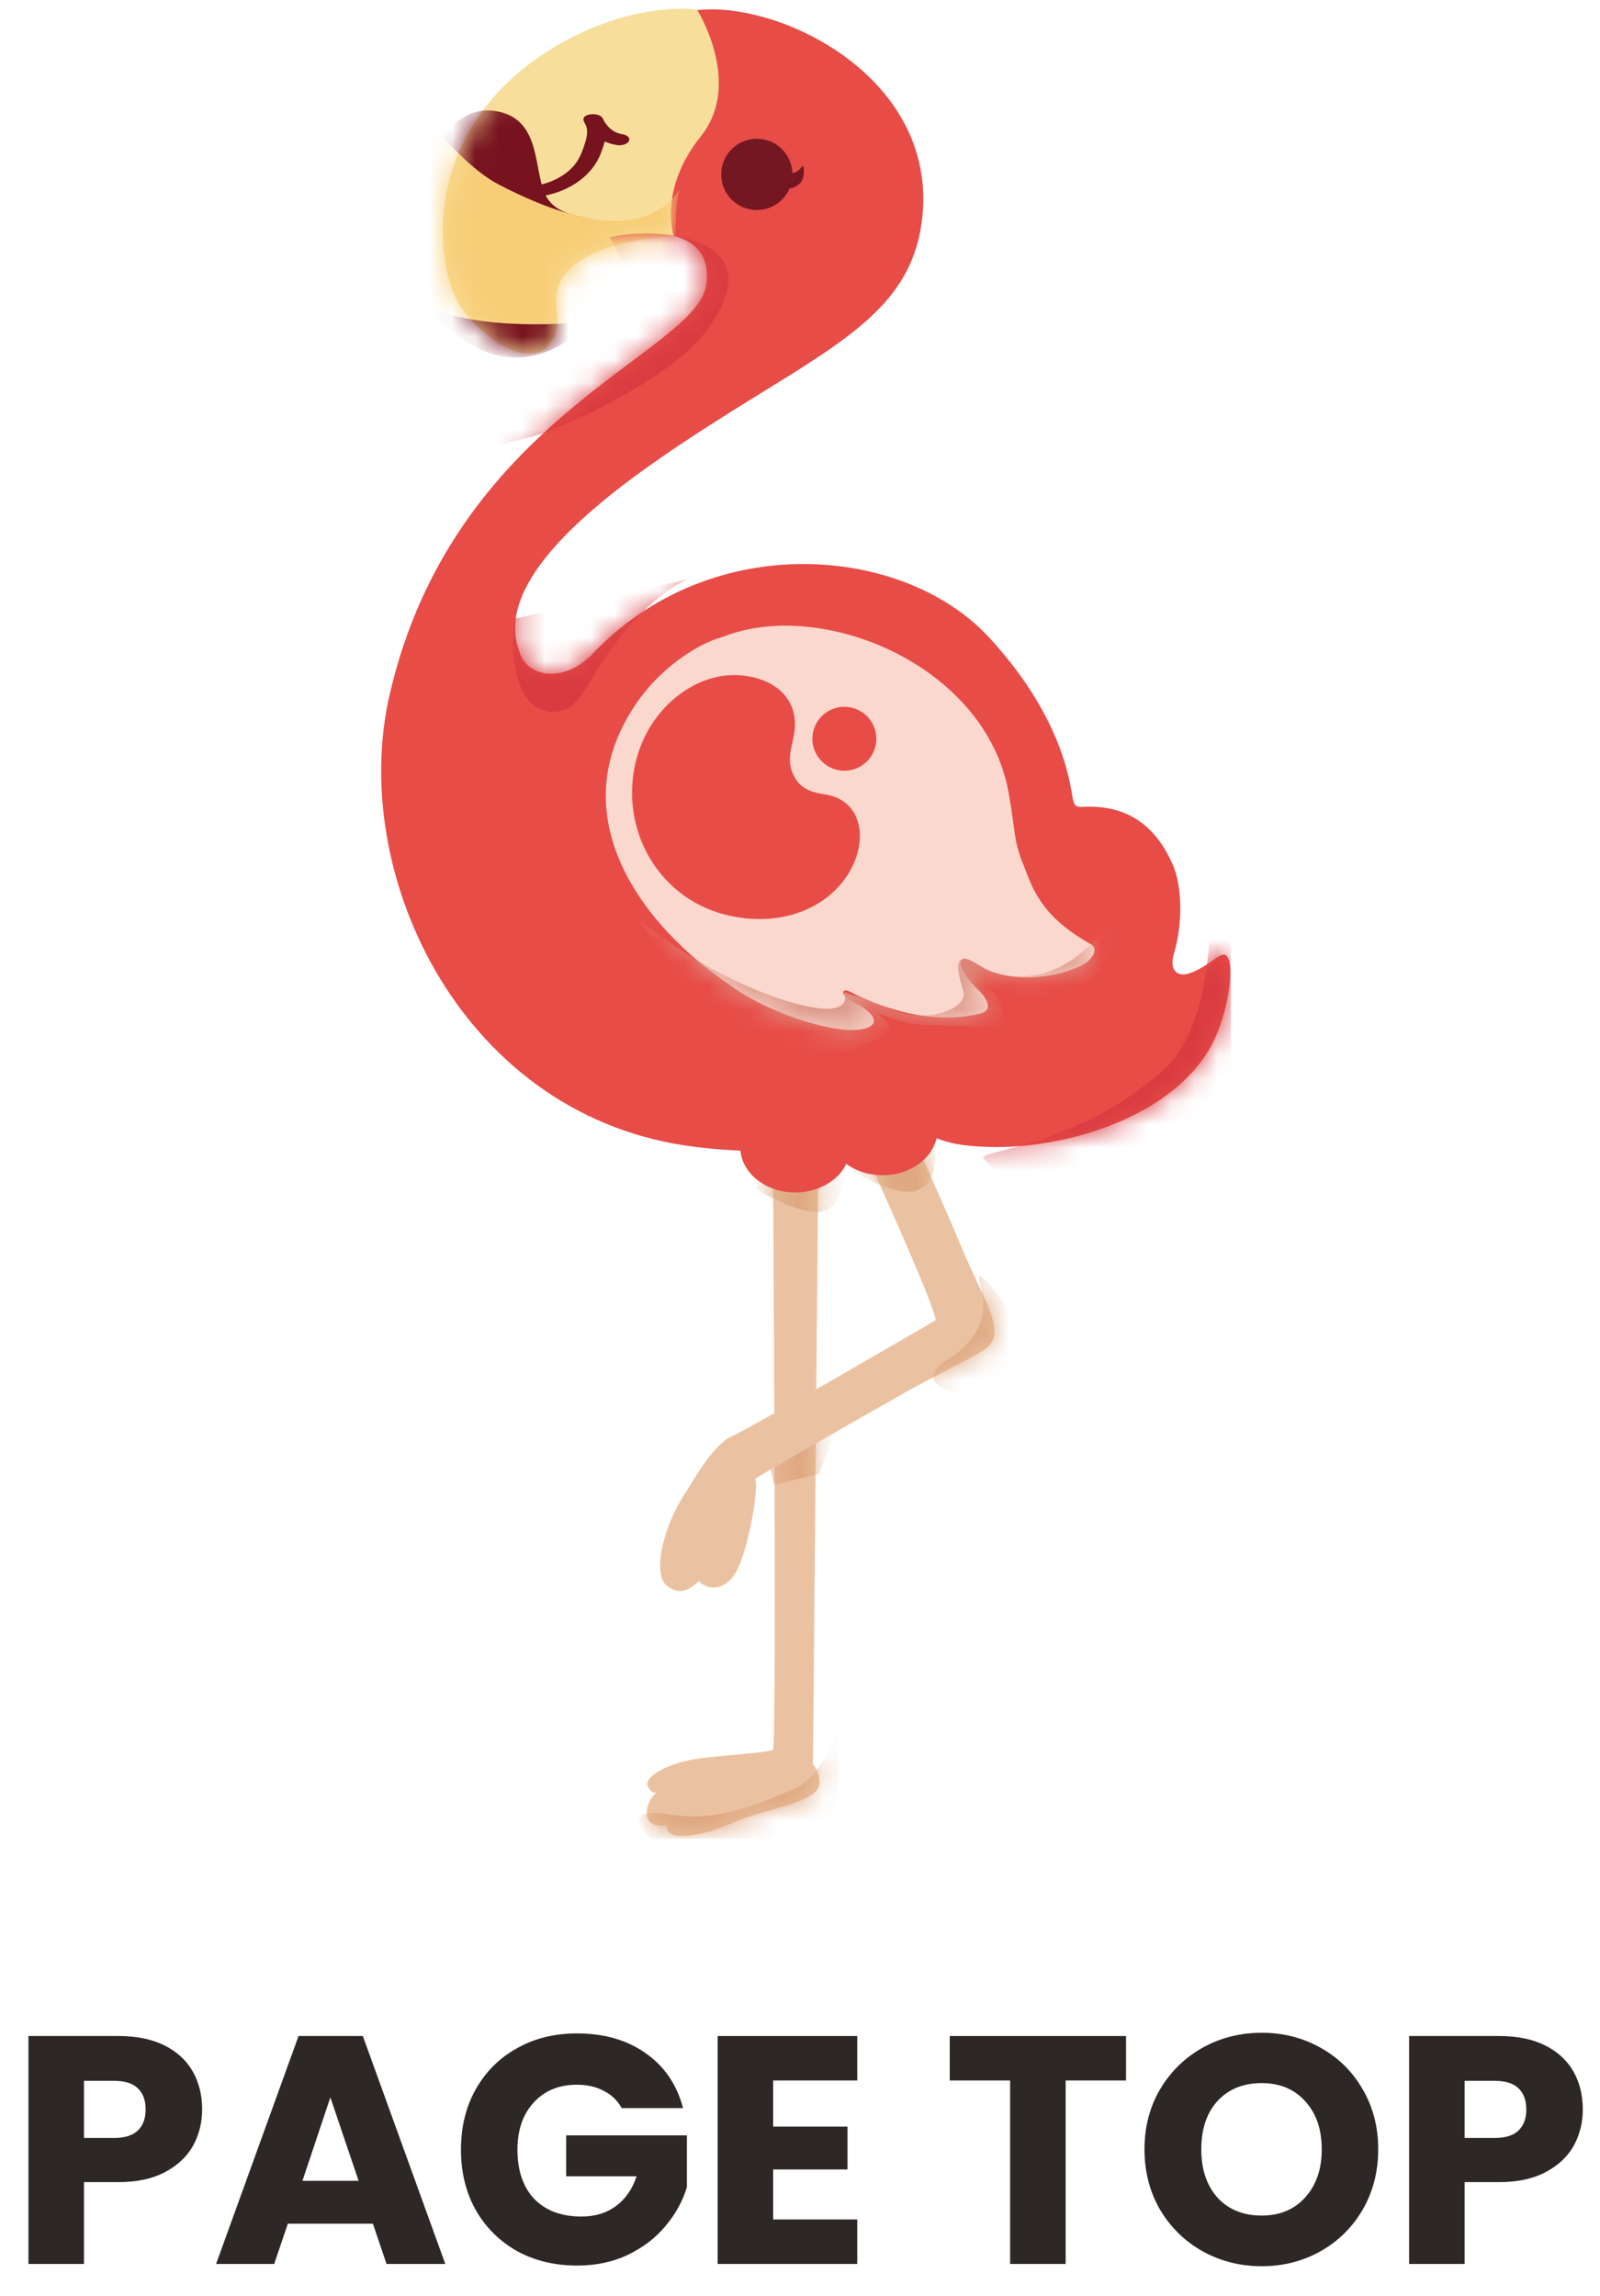 <svg width="69" height="99" viewBox="0 0 69 99" fill="none" xmlns="http://www.w3.org/2000/svg">
<g clip-path="url(#clip0_147_15844)">
<path d="M33.321 48.367C33.321 48.367 33.517 75.321 33.334 75.445C33.15 75.569 31.204 75.686 30.176 75.819C28.927 75.982 27.702 76.589 27.945 77.044C28.188 77.499 28.409 77.21 28.409 77.21C28.409 77.21 27.877 77.572 27.891 78.193C27.905 78.814 28.575 78.713 28.708 78.72C28.841 78.727 28.531 79.381 30.064 79.094C31.159 78.89 31.497 78.545 32.825 78.169C34.046 77.822 35.337 77.511 35.339 76.883C35.339 76.325 35.06 76.08 35.06 76.08L35.309 47.895L33.321 48.366V48.367Z" fill="#EBC2A1"/>
<mask id="mask0_147_15844" style="mask-type:luminance" maskUnits="userSpaceOnUse" x="27" y="47" width="9" height="33">
<path d="M33.321 48.367C33.321 48.367 33.517 75.321 33.334 75.445C33.15 75.569 31.204 75.686 30.176 75.819C28.927 75.982 27.702 76.589 27.945 77.044C28.188 77.499 28.409 77.21 28.409 77.21C28.409 77.21 27.877 77.572 27.891 78.193C27.905 78.814 28.575 78.713 28.708 78.72C28.841 78.727 28.531 79.381 30.064 79.094C31.159 78.89 31.497 78.545 32.825 78.169C34.046 77.822 35.337 77.511 35.339 76.883C35.339 76.325 35.06 76.08 35.06 76.08L35.309 47.895L33.321 48.366V48.367Z" fill="white"/>
</mask>
<g mask="url(#mask0_147_15844)">
<path d="M32.619 51.286C32.619 51.286 34.63 52.493 35.503 52.224C36.376 51.954 36.374 50.883 36.374 50.614C36.374 50.345 35.637 49.139 35.637 49.139L32.555 49.608L32.621 51.284L32.619 51.286Z" fill="#DEA881"/>
<path d="M36.13 75.483C36.1 75.723 36.599 78.835 34.387 79.506C32.176 80.176 30.969 80.512 29.963 80.377C28.957 80.242 28.353 80.109 28.353 79.707C28.353 79.304 26.815 78.396 27.888 78.195C28.96 77.994 30.061 79.096 34.319 77.093C35.866 76.365 36.398 73.338 36.13 75.483Z" fill="#DEA881"/>
<path d="M33.385 64.02L35.329 63.552C35.329 63.552 35.932 61.942 35.932 61.741C35.932 61.54 35.463 60.534 35.463 60.534L32.781 61.471L33.385 64.019V64.02Z" fill="#DEA881"/>
</g>
<path d="M34.294 51.419C35.604 51.419 36.667 50.539 36.667 49.454C36.667 48.369 35.604 47.489 34.294 47.489C32.984 47.489 31.922 48.369 31.922 49.454C31.922 50.539 32.984 51.419 34.294 51.419Z" fill="#E84C47"/>
<path d="M52.983 41.354C52.747 40.803 52.331 41.593 51.316 41.961C50.793 42.15 50.403 41.866 50.63 41.103C50.978 39.942 51.024 38.282 50.56 37.246C49.864 35.689 48.692 34.679 46.68 34.791C46.384 34.807 46.344 34.74 46.276 34.494C46.174 34.128 46.017 31.11 42.635 27.466C38.964 23.512 30.724 22.8 25.581 28.159C24.434 29.429 22.73 29.294 22.389 28.066C21.397 25.366 24.816 22.272 28.586 19.675C35.016 15.249 39.265 14.03 39.773 9.383C40.439 3.268 33.466 -0.063 29.907 0.457C28.971 0.593 29.548 1.115 28.906 1.573C26.35 3.399 25.099 10.348 25.099 10.348C25.099 10.348 30.965 8.819 30.456 12.289C30.024 15.237 19.553 17.977 16.798 29.973C15.001 37.795 20.005 48.245 29.996 49.454C35.766 50.152 36.653 48.523 38.824 48.71C40.542 48.859 40.229 49.382 42.614 49.454C46.153 49.559 50.74 48.04 52.304 44.961C52.987 43.607 53.179 41.807 52.983 41.354Z" fill="#E84C47"/>
<path d="M32.638 9.056C33.486 9.056 34.174 8.368 34.174 7.519C34.174 6.671 33.486 5.983 32.638 5.983C31.789 5.983 31.102 6.671 31.102 7.519C31.102 8.368 31.789 9.056 32.638 9.056Z" fill="#731722"/>
<path d="M24.181 1.87C17.776 5.509 18.804 11.869 19.94 13.338C21.217 14.992 22.94 15.758 23.649 14.894C24.548 13.799 23.511 13.031 24.319 11.89C25.44 10.305 29.055 10.175 29.055 10.175C29.055 10.175 28.376 8.179 30.22 5.882C32.064 3.585 30.056 0.413 30.056 0.413C30.056 0.413 27.449 0.014 24.184 1.869L24.181 1.87Z" fill="#F7DF9B"/>
<path d="M30.195 68.23C30.185 68.211 30.173 68.184 30.164 68.169C30.15 68.177 30.125 68.193 30.089 68.225C29.824 68.452 29.593 68.603 29.326 68.603C29.135 68.603 28.944 68.524 28.74 68.359C28.161 67.897 28.538 65.873 29.599 64.309C29.765 64.064 30.72 62.308 31.521 61.953C32.407 61.561 40.346 56.93 40.346 56.93C40.393 56.429 37.223 49.496 37.223 49.496L39.018 48.245C39.018 48.245 40.726 51.977 41.425 53.686C42.367 55.989 43.467 57.418 42.524 58.151C42.171 58.426 40.432 59.25 38.862 60.138C38.672 60.247 33.301 63.294 32.568 63.765C32.704 64.012 32.445 65.982 31.936 67.359C31.348 68.949 30.269 68.377 30.195 68.228V68.23Z" fill="#EBC2A1"/>
<mask id="mask1_147_15844" style="mask-type:luminance" maskUnits="userSpaceOnUse" x="28" y="48" width="15" height="21">
<path d="M30.195 68.23C30.185 68.211 30.173 68.184 30.164 68.169C30.15 68.177 30.125 68.193 30.089 68.225C29.824 68.452 29.593 68.603 29.326 68.603C29.135 68.603 28.944 68.524 28.74 68.359C28.161 67.897 28.538 65.873 29.599 64.309C29.765 64.064 30.72 62.308 31.521 61.953C32.407 61.561 40.346 56.93 40.346 56.93C40.393 56.429 37.223 49.496 37.223 49.496L39.018 48.245C39.018 48.245 40.726 51.977 41.425 53.686C42.367 55.989 43.467 57.418 42.524 58.151C42.171 58.426 40.432 59.25 38.862 60.138C38.672 60.247 33.301 63.294 32.568 63.765C32.704 64.012 32.445 65.982 31.936 67.359C31.348 68.949 30.269 68.377 30.195 68.228V68.23Z" fill="white"/>
</mask>
<g mask="url(#mask1_147_15844)">
<path d="M42.897 55.651C42.897 55.651 44.637 57.586 43.631 59.262C42.625 60.938 38.831 59.85 40.816 58.658C42.827 57.451 42.417 55.908 42.242 55.24C42.067 54.572 42.897 55.651 42.897 55.651Z" fill="#DEA881"/>
<path d="M36.596 50.413C36.596 50.413 38.606 51.62 39.479 51.35C40.35 51.083 40.35 50.01 40.35 49.741C40.35 49.471 39.614 48.266 39.614 48.266L36.531 48.735L36.598 50.411L36.596 50.413Z" fill="#DEA881"/>
</g>
<path d="M38.06 50.675C39.37 50.675 40.432 49.795 40.432 48.71C40.432 47.625 39.37 46.746 38.06 46.746C36.75 46.746 35.688 47.625 35.688 48.71C35.688 49.795 36.75 50.675 38.06 50.675Z" fill="#E84C47"/>
<path d="M33.751 7.38C33.745 7.345 33.775 7.322 33.801 7.339C33.915 7.423 34.172 7.56 34.429 7.353C34.513 7.285 34.568 7.203 34.582 7.187C34.59 7.178 34.61 7.154 34.622 7.154C34.688 7.154 34.664 7.507 34.657 7.551C34.636 7.694 34.583 7.829 34.487 7.915C34.212 8.158 33.964 8.142 33.88 8.128C33.863 8.125 33.849 8.109 33.847 8.088L33.754 7.378L33.751 7.38Z" fill="#731722"/>
<mask id="mask2_147_15844" style="mask-type:luminance" maskUnits="userSpaceOnUse" x="19" y="0" width="12" height="16">
<path d="M24.181 1.87C17.776 5.509 18.804 11.869 19.94 13.338C21.217 14.992 22.94 15.758 23.649 14.894C24.548 13.799 23.511 13.031 24.319 11.89C25.44 10.305 29.055 10.175 29.055 10.175C29.055 10.175 28.376 8.179 30.22 5.882C32.064 3.585 30.056 0.413 30.056 0.413C30.056 0.413 27.449 0.014 24.184 1.869L24.181 1.87Z" fill="white"/>
</mask>
<g mask="url(#mask2_147_15844)">
<path d="M20.482 7.34C20.716 7.838 21.285 8.109 21.78 8.274C22.338 8.459 22.984 8.545 23.565 8.422C24.574 8.207 25.549 7.584 25.918 6.591C26.103 6.096 26.291 5.555 25.968 5.069C25.809 4.829 25.022 4.888 25.18 5.235C25.445 5.819 26.007 6.166 26.628 6.258C26.782 6.281 27.064 6.237 27.127 6.066C27.193 5.884 26.953 5.805 26.824 5.784C26.43 5.725 26.126 5.415 25.968 5.067L25.18 5.233C25.431 5.613 25.29 5.989 25.159 6.377C25.067 6.647 24.95 6.9 24.768 7.121C24.476 7.474 24.081 7.707 23.654 7.863C23.227 8.018 22.903 8.027 22.443 7.913C21.983 7.8 21.474 7.605 21.269 7.17C21.138 6.89 20.326 7.009 20.48 7.336L20.482 7.34Z" fill="#77131F"/>
<path d="M17.75 8.594C17.836 7.929 19.113 4.479 21.3 4.778C23.228 5.042 23.023 6.969 23.424 8.17C24.181 10.44 28.004 7.969 26.244 12.868C26.104 13.256 23.375 16.99 19.991 14.652C19.06 14.01 17.141 13.267 17.75 8.594Z" fill="#77131F"/>
<g style="mix-blend-mode:multiply">
<path d="M17.274 4.416C17.578 3.819 19.557 6.946 21.518 7.962C23.246 8.858 27.466 10.824 29.249 8.239C29.426 7.981 28.784 9.232 29.422 13.055C29.491 13.463 19.277 15.398 16.871 12.061C16.21 11.143 15.134 8.618 17.275 4.418L17.274 4.416Z" fill="#F8CD77"/>
</g>
</g>
<mask id="mask3_147_15844" style="mask-type:luminance" maskUnits="userSpaceOnUse" x="16" y="0" width="38" height="50">
<path d="M52.983 41.354C52.747 40.803 52.331 41.593 51.316 41.961C50.793 42.15 50.403 41.866 50.63 41.103C50.978 39.942 51.024 38.282 50.56 37.246C49.864 35.689 48.692 34.679 46.68 34.791C46.384 34.807 46.344 34.74 46.276 34.494C46.174 34.128 46.017 31.11 42.635 27.466C38.964 23.512 30.724 22.8 25.581 28.159C24.434 29.429 22.73 29.294 22.389 28.066C21.397 25.366 24.816 22.272 28.586 19.675C35.016 15.249 39.265 14.03 39.773 9.383C40.439 3.268 33.466 -0.063 29.907 0.457C28.971 0.593 29.548 1.115 28.906 1.573C26.35 3.399 25.099 10.348 25.099 10.348C25.099 10.348 30.965 8.819 30.456 12.289C30.024 15.237 19.553 17.977 16.798 29.973C15.001 37.795 20.005 48.245 29.996 49.454C35.766 50.152 36.653 48.523 38.824 48.71C40.542 48.859 40.229 49.382 42.614 49.454C46.153 49.559 50.74 48.04 52.304 44.961C52.987 43.607 53.179 41.807 52.983 41.354Z" fill="white"/>
</mask>
<g mask="url(#mask3_147_15844)">
<path d="M51.979 35.888C52.079 36.331 52.998 43.632 50.151 46.161C46.426 49.473 42.196 49.592 42.406 49.942C42.616 50.29 44.873 52.304 49.268 51.536C53.662 50.768 56.243 47.071 56.383 46.513C56.523 45.955 51.981 35.888 51.981 35.888H51.979Z" fill="#D83B40"/>
<path d="M26.296 10.24C28.006 9.761 33.684 10.008 30.416 14.331C28.929 16.299 24.27 18.517 22.806 18.865C21.341 19.213 18.894 19.971 18.684 20.041C18.474 20.111 26.008 14.81 26.916 13.764C27.822 12.718 26.296 10.24 26.296 10.24Z" fill="#D83B40"/>
<path d="M22.233 26.674C22.023 27.022 21.864 30.841 23.97 30.687C24.807 30.626 25.137 29.893 25.685 28.997C27.727 25.659 29.702 24.964 29.702 24.964L22.233 26.675V26.674Z" fill="#D83B40"/>
</g>
<path d="M47.014 40.696C44.822 39.476 44.491 38.173 44.157 37.347C43.685 36.185 43.81 35.932 43.499 34.189C42.514 28.678 35.432 25.765 31.169 27.461C30.087 27.747 28.542 28.783 27.54 30.19C24.006 35.153 27.767 39.978 31.438 42.444C33.27 43.829 36.874 44.896 37.61 44.191C37.873 43.939 37.447 43.532 36.886 43.252C36.132 42.874 36.326 42.594 36.632 42.751C37.311 43.1 39.757 44.31 42.259 43.708C43.034 43.523 42.254 42.751 42.246 42.744C41.253 41.824 41.071 40.869 42.196 41.609C43.343 42.363 45.292 42.263 46.587 41.656C47.044 41.443 47.455 40.941 47.016 40.696H47.014Z" fill="#FBD8CE"/>
<mask id="mask4_147_15844" style="mask-type:luminance" maskUnits="userSpaceOnUse" x="26" y="26" width="22" height="19">
<path d="M47.014 40.696C44.822 39.476 44.491 38.173 44.157 37.347C43.685 36.185 43.81 35.932 43.499 34.189C42.514 28.678 35.432 25.765 31.169 27.461C30.087 27.747 28.542 28.783 27.54 30.19C24.006 35.153 27.767 39.978 31.438 42.444C33.27 43.829 36.874 44.896 37.61 44.191C37.873 43.939 37.447 43.532 36.886 43.252C36.132 42.874 36.326 42.594 36.632 42.751C37.311 43.1 39.757 44.31 42.259 43.708C43.034 43.523 42.254 42.751 42.246 42.744C41.253 41.824 41.071 40.869 42.196 41.609C43.343 42.363 45.292 42.263 46.587 41.656C47.044 41.443 47.455 40.941 47.016 40.696H47.014Z" fill="white"/>
</mask>
<g mask="url(#mask4_147_15844)">
<path d="M30.268 43.175C30.268 43.175 34.467 46.037 36.351 45.371C38.235 44.704 38.752 44.48 38.081 43.898C37.411 43.315 38.398 44.202 40.265 44.209C42.132 44.216 43.453 44.517 43.278 43.714C43.103 42.911 42.634 42.526 42.634 42.526C42.634 42.526 44.598 43.334 46.423 42.568C48.246 41.802 48.094 39.426 48.094 39.426C48.094 39.426 46.903 41.371 45.163 41.912C43.711 42.363 42.702 41.908 42.378 41.704C40.587 40.563 41.612 42.622 41.568 42.914C41.472 43.565 39.929 44.163 38.291 43.472C36.654 42.78 36.804 42.962 36.465 42.804C36.222 42.69 36.834 43.319 35.895 43.483C34.955 43.649 31.222 42.596 27.652 39.737C27.091 39.286 30.266 43.177 30.266 43.177L30.268 43.175Z" fill="#DB9888"/>
</g>
<path d="M36.556 33.226C37.313 33.147 37.863 32.469 37.784 31.712C37.705 30.955 37.027 30.405 36.27 30.484C35.512 30.563 34.962 31.241 35.042 31.998C35.121 32.755 35.799 33.305 36.556 33.226Z" fill="#E84C47"/>
<path d="M35.598 34.258C35.223 34.197 34.683 34.118 34.34 33.635C33.838 32.874 34.158 32.223 34.251 31.623C34.508 29.959 33.142 29.109 31.64 29.109C29.585 29.109 27.258 31.123 27.258 34.202C27.258 36.956 29.341 39.63 32.813 39.63C37.2 39.562 38.345 34.688 35.596 34.258H35.598Z" fill="#E84C47"/>
</g>
<path d="M8.717 90.955C8.717 91.524 8.586 92.047 8.325 92.523C8.063 92.99 7.662 93.368 7.121 93.657C6.579 93.946 5.907 94.091 5.105 94.091H3.621V97.619H1.227V87.791H5.105C5.889 87.791 6.551 87.926 7.093 88.197C7.634 88.468 8.04 88.841 8.311 89.317C8.581 89.793 8.717 90.339 8.717 90.955ZM4.923 92.187C5.38 92.187 5.721 92.079 5.945 91.865C6.169 91.65 6.281 91.347 6.281 90.955C6.281 90.563 6.169 90.26 5.945 90.045C5.721 89.83 5.38 89.723 4.923 89.723H3.621V92.187H4.923Z" fill="#2D2726"/>
<path d="M16.081 95.883H12.413L11.825 97.619H9.319L12.875 87.791H15.647L19.203 97.619H16.669L16.081 95.883ZM15.465 94.035L14.247 90.437L13.043 94.035H15.465Z" fill="#2D2726"/>
<path d="M26.809 90.899C26.632 90.572 26.375 90.325 26.039 90.157C25.712 89.98 25.325 89.891 24.877 89.891C24.102 89.891 23.482 90.147 23.015 90.661C22.549 91.165 22.315 91.841 22.315 92.691C22.315 93.596 22.558 94.305 23.043 94.819C23.538 95.323 24.215 95.575 25.073 95.575C25.661 95.575 26.156 95.425 26.557 95.127C26.968 94.828 27.267 94.399 27.453 93.839H24.415V92.075H29.623V94.301C29.446 94.898 29.142 95.454 28.713 95.967C28.293 96.48 27.756 96.895 27.103 97.213C26.45 97.53 25.712 97.689 24.891 97.689C23.921 97.689 23.052 97.479 22.287 97.059C21.531 96.629 20.939 96.037 20.509 95.281C20.089 94.525 19.879 93.662 19.879 92.691C19.879 91.72 20.089 90.857 20.509 90.101C20.939 89.335 21.531 88.743 22.287 88.323C23.043 87.894 23.907 87.679 24.877 87.679C26.053 87.679 27.043 87.963 27.845 88.533C28.657 89.102 29.194 89.891 29.455 90.899H26.809Z" fill="#2D2726"/>
<path d="M33.343 89.709V91.697H36.549V93.545H33.343V95.701H36.969V97.619H30.949V87.791H36.969V89.709H33.343Z" fill="#2D2726"/>
<path d="M48.56 87.791V89.709H45.956V97.619H43.562V89.709H40.958V87.791H48.56Z" fill="#2D2726"/>
<path d="M54.41 97.717C53.486 97.717 52.636 97.502 51.862 97.073C51.096 96.644 50.485 96.046 50.028 95.281C49.58 94.506 49.356 93.638 49.356 92.677C49.356 91.716 49.58 90.852 50.028 90.087C50.485 89.322 51.096 88.724 51.862 88.295C52.636 87.865 53.486 87.651 54.41 87.651C55.334 87.651 56.178 87.865 56.944 88.295C57.718 88.724 58.325 89.322 58.764 90.087C59.212 90.852 59.436 91.716 59.436 92.677C59.436 93.638 59.212 94.506 58.764 95.281C58.316 96.046 57.709 96.644 56.944 97.073C56.178 97.502 55.334 97.717 54.41 97.717ZM54.41 95.533C55.194 95.533 55.819 95.272 56.286 94.749C56.762 94.226 57 93.535 57 92.677C57 91.809 56.762 91.118 56.286 90.605C55.819 90.082 55.194 89.821 54.41 89.821C53.616 89.821 52.982 90.078 52.506 90.591C52.039 91.104 51.806 91.799 51.806 92.677C51.806 93.545 52.039 94.24 52.506 94.763C52.982 95.276 53.616 95.533 54.41 95.533Z" fill="#2D2726"/>
<path d="M68.258 90.955C68.258 91.524 68.127 92.047 67.866 92.523C67.604 92.99 67.203 93.368 66.662 93.657C66.12 93.946 65.448 94.091 64.646 94.091H63.162V97.619H60.768V87.791H64.646C65.43 87.791 66.092 87.926 66.634 88.197C67.175 88.468 67.581 88.841 67.852 89.317C68.122 89.793 68.258 90.339 68.258 90.955ZM64.464 92.187C64.921 92.187 65.262 92.079 65.486 91.865C65.71 91.65 65.822 91.347 65.822 90.955C65.822 90.563 65.71 90.26 65.486 90.045C65.262 89.83 64.921 89.723 64.464 89.723H63.162V92.187H64.464Z" fill="#2D2726"/>
<defs>
<clipPath id="clip0_147_15844">
<rect width="37.09" height="78.904" fill="white" transform="translate(16 0.378)"/>
</clipPath>
</defs>
</svg>
